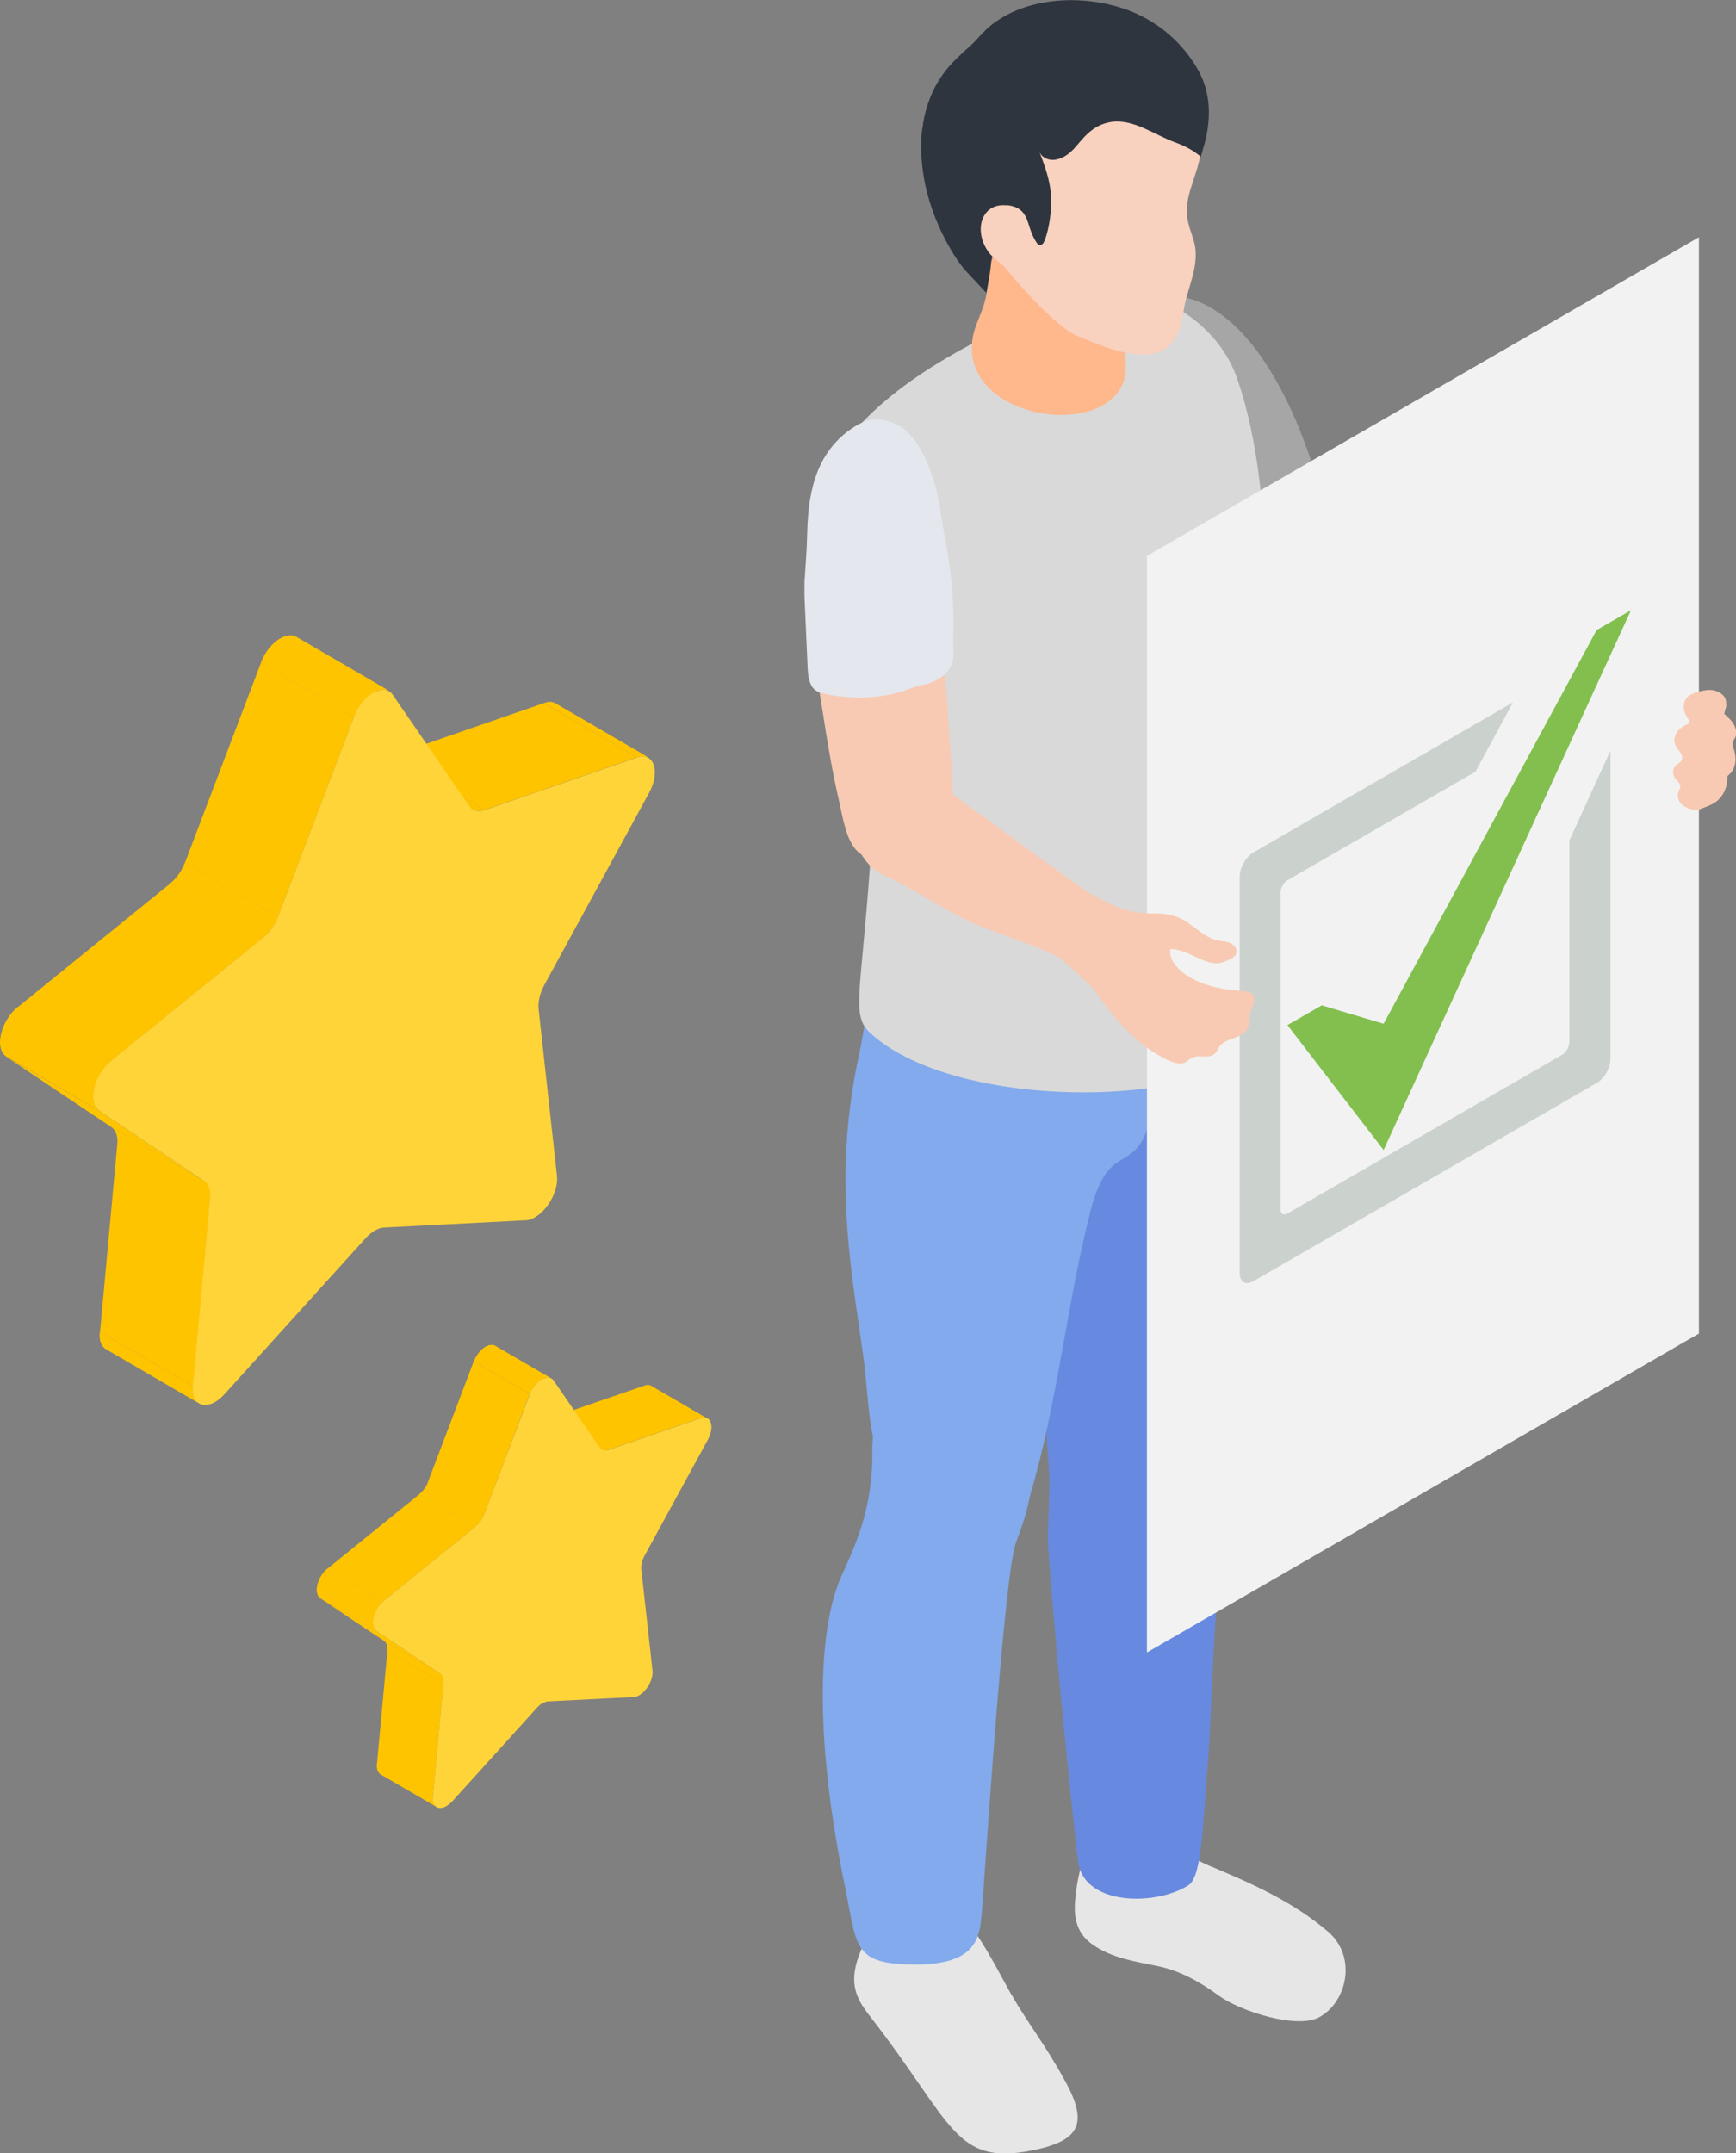 <?xml version="1.0" encoding="UTF-8"?>
<svg id="_レイヤー_2" data-name="レイヤー 2" xmlns="http://www.w3.org/2000/svg" xmlns:xlink="http://www.w3.org/1999/xlink" viewBox="0 0 76.36 94.67">
  <rect x="0" y="0" width="76.36" height="94.67" fill="#808080" stroke="none"/>
  <defs>
    <style>
      .cls-1 {
        clip-path: url(#clippath);
      }

      .cls-2, .cls-3 {
        fill: #ffc400;
      }

      .cls-4 {
        clip-path: url(#clippath-1);
      }

      .cls-5 {
        clip-path: url(#clippath-4);
      }

      .cls-6 {
        clip-path: url(#clippath-3);
      }

      .cls-7 {
        clip-path: url(#clippath-2);
      }

      .cls-8 {
        clip-path: url(#clippath-7);
      }

      .cls-9 {
        clip-path: url(#clippath-8);
      }

      .cls-10 {
        clip-path: url(#clippath-6);
      }

      .cls-11 {
        clip-path: url(#clippath-5);
      }

      .cls-12 {
        clip-path: url(#clippath-9);
      }

      .cls-13 {
        clip-path: url(#clippath-14);
      }

      .cls-14 {
        clip-path: url(#clippath-13);
      }

      .cls-15 {
        clip-path: url(#clippath-12);
      }

      .cls-16 {
        clip-path: url(#clippath-10);
      }

      .cls-17 {
        clip-path: url(#clippath-15);
      }

      .cls-18 {
        clip-path: url(#clippath-11);
      }

      .cls-19 {
        isolation: isolate;
      }

      .cls-20 {
        fill: #f8cab3;
      }

      .cls-20, .cls-21, .cls-22, .cls-23, .cls-24, .cls-25, .cls-26, .cls-27, .cls-28, .cls-29, .cls-30, .cls-3, .cls-31, .cls-32, .cls-33, .cls-34 {
        stroke-width: 0px;
      }

      .cls-21 {
        fill: #f2f2f2;
      }

      .cls-22 {
        fill: #f8d1bf;
      }

      .cls-23 {
        fill: #f4bda2;
      }

      .cls-24 {
        fill: #82aaec;
      }

      .cls-25 {
        fill: #2e353e;
      }

      .cls-26 {
        fill: #cbd2ce;
      }

      .cls-27 {
        fill: #d9d9d9;
      }

      .cls-28 {
        fill: #a6a6a6;
      }

      .cls-29 {
        fill: #83bf4f;
      }

      .cls-30 {
        fill: #678ae0;
      }

      .cls-31 {
        fill: #ffb78c;
      }

      .cls-32 {
        fill: #e5e7ee;
      }

      .cls-33 {
        fill: #ffd438;
      }

      .cls-34 {
        fill: #e6e6e6;
      }
    </style>
    <clipPath id="clippath">
      <path class="cls-3" d="m28.53,33.31l-4.09-2.38c-.13-.08-.3-.09-.5-.02l4.09,2.38c.2-.07.37-.06.5.02Z"/>
    </clipPath>
    <clipPath id="clippath-1">
      <path class="cls-3" d="m4.67,59.32l4.09,2.38c-.2-.11-.31-.37-.28-.76l-4.09-2.38c-.04.39.08.65.28.76Z"/>
    </clipPath>
    <clipPath id="clippath-2">
      <path class="cls-3" d="m16.72,33.21l4.09,2.38c.14.08.31.09.5.02l-4.09-2.38c-.19.07-.37.06-.5-.02Z"/>
    </clipPath>
    <clipPath id="clippath-3">
      <path class="cls-3" d="m9,51.94l-4.09-2.38c.19.13.29.4.26.75l4.09,2.38c.03-.35-.06-.62-.25-.75Z"/>
    </clipPath>
    <clipPath id="clippath-4">
      <path class="cls-3" d="m12.23,40.3l-4.09-2.38c-.14.37-.38.71-.66.93l4.09,2.38c.28-.23.52-.57.66-.93Z"/>
    </clipPath>
    <clipPath id="clippath-5">
      <path class="cls-3" d="m17.12,30.38l-4.09-2.38c-.19-.11-.44-.07-.7.07l4.09,2.38c.25-.15.51-.18.7-.07Z"/>
    </clipPath>
    <clipPath id="clippath-6">
      <path class="cls-3" d="m16.42,30.45l-4.09-2.38c-.33.19-.67.58-.85,1.07l4.09,2.38c.19-.49.52-.87.85-1.07Z"/>
    </clipPath>
    <clipPath id="clippath-7">
      <path class="cls-3" d="m4.88,46.65l-4.09-2.38c-.75.61-1.04,1.82-.52,2.17l4.09,2.38c-.52-.35-.23-1.57.52-2.17Z"/>
    </clipPath>
    <clipPath id="clippath-8">
      <path class="cls-3" d="m31.1,62.36l-2.46-1.43c-.08-.05-.18-.05-.3-.01l2.46,1.43c.12-.04.22-.03.3.01Z"/>
    </clipPath>
    <clipPath id="clippath-9">
      <path class="cls-3" d="m16.75,78.01l2.46,1.43c-.12-.07-.19-.23-.17-.46l-2.46-1.43c-.02.23.05.39.17.46Z"/>
    </clipPath>
    <clipPath id="clippath-10">
      <path class="cls-3" d="m24,62.3l2.46,1.43c.08.05.19.05.3.01l-2.46-1.43c-.12.04-.22.03-.3-.01Z"/>
    </clipPath>
    <clipPath id="clippath-11">
      <path class="cls-3" d="m19.35,73.57l-2.46-1.43c.12.08.17.24.15.45l2.46,1.43c.02-.21-.04-.37-.15-.45Z"/>
    </clipPath>
    <clipPath id="clippath-12">
      <path class="cls-3" d="m21.3,66.57l-2.46-1.43c-.08.22-.23.42-.4.56l2.46,1.43c.17-.14.31-.34.4-.56Z"/>
    </clipPath>
    <clipPath id="clippath-13">
      <path class="cls-3" d="m24.24,60.6l-2.46-1.43c-.11-.07-.27-.04-.42.04l2.46,1.43c.15-.09.3-.11.42-.04Z"/>
    </clipPath>
    <clipPath id="clippath-14">
      <path class="cls-3" d="m23.82,60.64l-2.46-1.43c-.2.12-.4.35-.51.64l2.46,1.43c.11-.3.31-.53.51-.64Z"/>
    </clipPath>
    <clipPath id="clippath-15">
      <path class="cls-3" d="m16.87,70.39l-2.46-1.43c-.45.36-.63,1.1-.31,1.31l2.46,1.43c-.31-.21-.14-.94.31-1.31Z"/>
    </clipPath>
  </defs>
  <g id="Layer_1" data-name="Layer 1">
    <path class="cls-23" d="m55.22,16.52c.31.4.55.85.7,1.3.68,2.06,1.36,4.12,2.04,6.19.49,1.47.98,2.97,1.05,4.52.02.47-.03,1.01-.39,1.32-.31.26-.76.27-1.16.2-.43-.07-.86-.23-1.2-.51-.26-.22-.46-.5-.65-.78-1.16-1.72-2.31-3.56-2.9-5.55-.23-.78-.88-1.6-1.4-2.28-.99-1.3-1.22-3.05-.73-4.61.08-.26.18-.51.36-.71.36-.4.94-.5,1.48-.53,1.12-.07,2.12.58,2.8,1.45Z"/>
    <path class="cls-23" d="m56.28,30.54c.81.34,8.25,3.26,8.81,3.61,2.03,1.26,3.41-1.73,2.82-2.77-.15-.27-6.66-3.82-9.54-5.84-.18-.13.05.59-.22.59-.53,0-2.09-.47-2.39-.02-.55.82-.94,3.82.52,4.42Z"/>
    <g class="cls-19">
      <g class="cls-19">
        <path class="cls-2" d="m28.53,33.31l-4.09-2.38c-.13-.08-.3-.09-.5-.02l4.09,2.38c.2-.07.37-.06.5.02Z"/>
        <g class="cls-1">
          <g class="cls-19">
            <path class="cls-3" d="m28.53,33.31l-4.09-2.38c-.13-.08-.3-.09-.5-.02l4.09,2.38c.2-.07.37-.06.5.02h0Z"/>
          </g>
        </g>
      </g>
      <g class="cls-19">
        <path class="cls-2" d="m4.67,59.32l4.09,2.38c-.2-.11-.31-.37-.28-.76l-4.09-2.38c-.04.39.08.65.28.76Z"/>
        <g class="cls-4">
          <g class="cls-19">
            <path class="cls-3" d="m8.49,60.94l-4.09-2.38c-.04.39.08.65.28.76l4.09,2.38c-.2-.11-.31-.37-.28-.76h0Z"/>
          </g>
        </g>
      </g>
      <polygon class="cls-3" points="28.02 33.29 23.93 30.91 17.22 33.23 21.32 35.61 28.02 33.29"/>
      <g class="cls-19">
        <path class="cls-2" d="m16.72,33.21l4.09,2.38c.14.08.31.09.5.02l-4.09-2.38c-.19.07-.37.06-.5-.02Z"/>
        <g class="cls-7">
          <g class="cls-19">
            <path class="cls-3" d="m21.32,35.61l-4.09-2.38c-.19.07-.37.06-.5-.02l4.09,2.38c.14.08.31.09.5.02h0Z"/>
          </g>
        </g>
      </g>
      <polygon class="cls-3" points="9.25 52.68 5.16 50.3 4.4 58.56 8.49 60.94 9.25 52.68"/>
      <g class="cls-19">
        <path class="cls-2" d="m9,51.94l-4.09-2.38c.19.13.29.4.26.75l4.09,2.38c.03-.35-.06-.62-.25-.75Z"/>
        <g class="cls-6">
          <g class="cls-19">
            <path class="cls-3" d="m9,51.94l-4.09-2.38c.19.13.29.4.26.75l4.09,2.38c.03-.35-.06-.62-.25-.75h0Z"/>
          </g>
        </g>
      </g>
      <g class="cls-19">
        <path class="cls-2" d="m12.23,40.3l-4.09-2.38c-.14.37-.38.71-.66.93l4.09,2.38c.28-.23.52-.57.66-.93Z"/>
        <g class="cls-5">
          <g class="cls-19">
            <path class="cls-3" d="m12.23,40.3l-4.09-2.38c-.14.37-.38.71-.66.93l4.09,2.38c.28-.23.52-.57.66-.93h0Z"/>
          </g>
        </g>
      </g>
      <g class="cls-19">
        <path class="cls-2" d="m17.12,30.38l-4.09-2.38c-.19-.11-.44-.07-.7.07l4.09,2.38c.25-.15.51-.18.7-.07Z"/>
        <g class="cls-11">
          <g class="cls-19">
            <path class="cls-3" d="m17.12,30.38l-4.09-2.38c-.19-.11-.44-.07-.7.07l4.09,2.38c.25-.15.51-.18.7-.07h0Z"/>
          </g>
        </g>
      </g>
      <polygon class="cls-3" points="15.57 31.52 11.48 29.14 8.14 37.92 12.23 40.3 15.57 31.52"/>
      <g class="cls-19">
        <path class="cls-2" d="m16.42,30.45l-4.09-2.38c-.33.19-.67.58-.85,1.07l4.09,2.38c.19-.49.52-.87.85-1.07Z"/>
        <g class="cls-10">
          <g class="cls-19">
            <path class="cls-3" d="m16.42,30.45l-4.09-2.38c-.33.19-.67.58-.85,1.07l4.09,2.38c.19-.49.52-.87.85-1.07h0Z"/>
          </g>
        </g>
      </g>
      <polygon class="cls-3" points="4.36 48.83 .26 46.45 4.91 49.56 9 51.94 4.36 48.83"/>
      <polygon class="cls-3" points="11.58 41.23 7.48 38.85 .78 44.28 4.88 46.65 11.58 41.23"/>
      <path class="cls-33" d="m16.42,30.45c-.33.19-.67.58-.85,1.07l-3.34,8.78c-.14.37-.38.71-.66.93l-6.7,5.42c-.75.61-1.04,1.82-.52,2.17l4.64,3.11c.19.13.29.4.25.75l-.76,8.26c-.07.74.42,1.02.98.7.14-.08.27-.19.41-.34l6.21-6.86c.13-.14.27-.26.41-.34.14-.08.28-.13.41-.13l6.22-.32c.14,0,.27-.05.41-.13.56-.32,1.04-1.16.97-1.82l-.81-7.35c-.03-.31.06-.69.25-1.04l4.61-8.45c.51-.94.21-1.82-.53-1.56l-6.71,2.32c-.28.1-.52.03-.66-.17l-3.38-4.91c-.19-.27-.52-.27-.86-.08Z"/>
      <g class="cls-19">
        <path class="cls-2" d="m4.88,46.65l-4.09-2.38c-.75.61-1.04,1.82-.52,2.17l4.09,2.38c-.52-.35-.23-1.57.52-2.17Z"/>
        <g class="cls-8">
          <g class="cls-19">
            <path class="cls-3" d="m4.88,46.65l-4.09-2.38c-.75.61-1.04,1.82-.52,2.17l4.09,2.38c-.52-.35-.23-1.57.52-2.17h0Z"/>
          </g>
        </g>
      </g>
    </g>
    <g class="cls-19">
      <g class="cls-19">
        <path class="cls-2" d="m31.1,62.36l-2.46-1.43c-.08-.05-.18-.05-.3-.01l2.46,1.43c.12-.04.22-.03.3.01Z"/>
        <g class="cls-9">
          <g class="cls-19">
            <path class="cls-3" d="m31.1,62.36l-2.46-1.43c-.08-.05-.18-.05-.3-.01l2.46,1.43c.12-.04.22-.03.3.01h0Z"/>
          </g>
        </g>
      </g>
      <g class="cls-19">
        <path class="cls-2" d="m16.75,78.01l2.46,1.43c-.12-.07-.19-.23-.17-.46l-2.46-1.43c-.02.23.05.39.17.46Z"/>
        <g class="cls-12">
          <g class="cls-19">
            <path class="cls-3" d="m19.04,78.99l-2.46-1.43c-.02.23.05.39.17.46l2.46,1.43c-.12-.07-.19-.23-.17-.46h0Z"/>
          </g>
        </g>
      </g>
      <polygon class="cls-3" points="30.8 62.35 28.34 60.92 24.3 62.31 26.76 63.74 30.8 62.35"/>
      <g class="cls-19">
        <path class="cls-2" d="m24,62.3l2.46,1.43c.08.05.19.05.3.01l-2.46-1.43c-.12.04-.22.03-.3-.01Z"/>
        <g class="cls-16">
          <g class="cls-19">
            <path class="cls-3" d="m26.76,63.74l-2.46-1.43c-.12.04-.22.03-.3-.01l2.46,1.43c.08.05.19.05.3.01h0Z"/>
          </g>
        </g>
      </g>
      <polygon class="cls-3" points="19.5 74.02 17.04 72.59 16.58 77.56 19.04 78.99 19.5 74.02"/>
      <g class="cls-19">
        <path class="cls-2" d="m19.35,73.57l-2.46-1.43c.12.08.17.24.15.45l2.46,1.43c.02-.21-.04-.37-.15-.45Z"/>
        <g class="cls-18">
          <g class="cls-19">
            <path class="cls-3" d="m19.35,73.57l-2.46-1.43c.12.08.17.24.15.45l2.46,1.43c.02-.21-.04-.37-.15-.45h0Z"/>
          </g>
        </g>
      </g>
      <g class="cls-19">
        <path class="cls-2" d="m21.3,66.57l-2.46-1.43c-.08.22-.23.42-.4.56l2.46,1.43c.17-.14.31-.34.4-.56Z"/>
        <g class="cls-15">
          <g class="cls-19">
            <path class="cls-3" d="m21.3,66.57l-2.46-1.43c-.08.22-.23.42-.4.56l2.46,1.43c.17-.14.31-.34.4-.56h0Z"/>
          </g>
        </g>
      </g>
      <g class="cls-19">
        <path class="cls-2" d="m24.24,60.6l-2.46-1.43c-.11-.07-.27-.04-.42.04l2.46,1.43c.15-.09.3-.11.42-.04Z"/>
        <g class="cls-14">
          <g class="cls-19">
            <path class="cls-3" d="m24.24,60.6l-2.46-1.43c-.11-.07-.27-.04-.42.04l2.46,1.43c.15-.09.3-.11.42-.04h0Z"/>
          </g>
        </g>
      </g>
      <polygon class="cls-3" points="23.3 61.28 20.84 59.85 18.83 65.14 21.3 66.57 23.3 61.28"/>
      <g class="cls-19">
        <path class="cls-2" d="m23.82,60.64l-2.46-1.43c-.2.12-.4.35-.51.64l2.46,1.43c.11-.3.31-.53.51-.64Z"/>
        <g class="cls-13">
          <g class="cls-19">
            <path class="cls-3" d="m23.82,60.64l-2.46-1.43c-.2.12-.4.35-.51.64l2.46,1.43c.11-.3.31-.53.51-.64h0Z"/>
          </g>
        </g>
      </g>
      <polygon class="cls-3" points="16.56 71.7 14.09 70.27 16.89 72.14 19.35 73.57 16.56 71.7"/>
      <polygon class="cls-3" points="20.9 67.13 18.44 65.7 14.41 68.96 16.87 70.39 20.9 67.13"/>
      <path class="cls-33" d="m23.82,60.64c-.2.12-.4.35-.51.64l-2.01,5.29c-.08.22-.23.42-.4.56l-4.03,3.26c-.45.36-.63,1.1-.31,1.31l2.79,1.87c.12.08.17.24.15.45l-.46,4.97c-.04.45.25.61.59.42.08-.05.16-.11.25-.2l3.74-4.13c.08-.09.16-.16.25-.2s.17-.08.25-.08l3.75-.19c.08,0,.17-.03.25-.08.33-.19.63-.7.58-1.1l-.49-4.42c-.02-.19.03-.41.15-.63l2.78-5.09c.31-.57.13-1.1-.32-.94l-4.04,1.39c-.17.06-.31.02-.4-.1l-2.03-2.95c-.11-.16-.31-.16-.52-.05Z"/>
      <g class="cls-19">
        <path class="cls-2" d="m16.87,70.39l-2.46-1.43c-.45.36-.63,1.1-.31,1.31l2.46,1.43c-.31-.21-.14-.94.31-1.31Z"/>
        <g class="cls-17">
          <g class="cls-19">
            <path class="cls-3" d="m16.87,70.39l-2.46-1.43c-.45.36-.63,1.1-.31,1.31l2.46,1.43c-.31-.21-.14-.94.31-1.31h0Z"/>
          </g>
        </g>
      </g>
    </g>
    <path class="cls-34" d="m50.17,80.23c.74.2,1.99,1.37,2.96,1.77,1.86.77,3.74,1.6,5.28,2.92,1.3,1.11.84,3.13-.41,3.78-.95.5-3.41-.25-4.4-.97-.84-.61-1.69-1.09-2.72-1.3-.95-.19-1.96-.35-2.78-.91-.7-.47-.88-1.13-.81-1.95.07-.85.27-1.87.72-2.61.32-.52.95-.65,1.53-.75.24-.04.45-.03.65.02Z"/>
    <path class="cls-30" d="m47.54,44.94c.29-1.14.52-2.31,1.05-3.37.54-1.06,1.44-2.01,2.63-2.33,1.06-.28,2.31.65,2.89-.56,1.23,3.55,1.65,7.32,1.52,11.05-.07,2.01-.71,9.06-1.31,13.16-1.03,7.04-.97,12.26-1.21,14.85-.19,2.1-.2,4.73-.83,5.14-1.38.9-4.54.93-4.85-.98-.07-.45-.94-8.46-1.32-13.81-.06-.82.09-2.52.04-3.25-1.08-15.74-.44-12.61,1.39-19.91Z"/>
    <path class="cls-34" d="m44.49,87.69c.76,1.33,1.42,2.09,2.36,3.8,1.04,1.89.64,2.63-1.44,3.05-3.44.69-3.48-1.19-7.13-5.88-.57-.73-.98-1.41-.49-2.71.52-1.38,1.37-2.63,3.04-2.66,1.45-.03,2.89,3.06,3.66,4.41Z"/>
    <path class="cls-24" d="m42.07,40.55c2.02-.84,5.71-1.19,7.45-.1,1.27.8,2.24,2.38,2.18,3.89-.05,1.34-.78,3.93-1.19,5.18-.7,2.12-1.74.65-2.53,3.68-1.03,3.95-1.49,8.66-2.68,12.57-.97,3.17-4.19,2.03-5.74.04-1.46-1.86-1.29-4.09-1.59-6.21-.23-1.62-.49-3.24-.64-4.87-.29-3.11-.12-5.73.47-8.42.36-1.64.28-4.12,4.28-5.78Z"/>
    <path class="cls-24" d="m44.8,63.01c1.33,1.56.03,4.32-.14,4.9-.54,1.84-1.33,14.43-1.47,16.12-.09,1.12-.18,2.33-2.9,2.34-2.81,0-2.58-.79-3.12-3.41-1.31-6.32-1.19-10.89-.32-13.27.41-1.11,1.56-2.88,1.52-5.91-.03-1.98,1.06-2.7,2.91-2.51,1.56.16,3.5,1.73,3.53,1.76Z"/>
    <path class="cls-28" d="m54.77,27.56c-3.04.89-3.37-.85-4.45-3.25-1.26-2.79-2.9-7.33-1.16-9.98,1.3-1.98,4.15-1.95,6.5,1.63,1.47,2.24,2.14,4.67,2.65,6.37.18.6.45,1.11.38,1.78-.16,1.6-2.48,3.03-3.92,3.44Z"/>
    <path class="cls-27" d="m37.66,18.86c2.53-2.82,6.43-4.4,9.17-5.75,2.29-1.14,6.46.18,7.62,3.62,1.78,5.31,1.26,12.15,1.23,28.04,0,3.95-13.3,4.48-17.42.63-.81-.76-.4-1.65,0-7.23.27-3.7.68-7.4.3-11.09-.19-1.86-2.31-6.62-.89-8.21Z"/>
    <path class="cls-31" d="m42.75,15.2c-.13,3.54,6.86,4.2,6.77.87-.12-4.63-.53-5.79-2.79-6.5-.62-.19-1.27-.34-1.92-.35-2.39-.03-1.47,1.13-1.38,1.95.26,2.42-.64,2.76-.68,4.03Z"/>
    <path class="cls-22" d="m52.06,3.56c.65,1.04.96,2.24.7,3.45-.2.96-.74,1.78-.49,2.8.07.3.2.59.27.89.23,1.03-.32,1.95-.47,2.93-.07.44-.15.91-.4,1.29-.85,1.27-2.9.42-3.97-.02-.13-.05-.26-.11-.38-.16-1.07-.47-3.45-3.28-3.65-3.71-.09-.19.12-.22-.07-.32-.12-.06-.26-.8-.39-.81-.15-.02-.36-.19-.49-.27-.25-.17-.37.44-.45.15-.35-1.23-.8-2.49-.74-3.79.05-1.19.02-2.21.79-3.22,2.15-2.84,7.47-2.88,9.76.78Z"/>
    <path class="cls-25" d="m40.57,5.67c.04-.38.13-.76.25-1.12.53-1.57,1.55-2.19,2.05-2.72.24-.25.44-.49.71-.71,1.7-1.37,4.47-1.39,6.41-.52,1.13.51,2.09,1.38,2.7,2.46.96,1.69.21,3.46.13,3.83-.34-.29-.72-.48-1.13-.63-.93-.34-1.81-1.03-2.8-.9-.91.13-1.33.85-1.68,1.21-.63.65-1.28.53-1.48.13.18.47.35.94.44,1.42.21,1.1-.13,2.35-.28,2.57-.16.22-.39-.08-.53-.19-.3-.22-1.13-.3-1.52.4-.12.22-.23.45-.25.7-.04.52-.21,1.27-.21,1.27,0,0-.56-.6-.89-.95-.41-.43-1.51-2.11-1.85-4.1-.12-.7-.16-1.42-.08-2.13Z"/>
    <path class="cls-22" d="m44.27,9.03c-1.06-.12-1.46,1.04-.83,1.99.15.23.39.42.61.6.22.18.47.28.75.36.06.02.12.03.19.03.2,0,.36-.12.49-.25.11-.11.28-.29.31-.44.03-.16-.02-.3-.07-.44-.04-.12-.13-.21-.19-.32-.14-.24-.22-.49-.3-.75-.15-.47-.37-.73-.94-.79Z"/>
    <g>
      <path class="cls-20" d="m41.91,34.78c-.08-1.67-.36-5.56-.53-7.22-.07-.67-.05-1.33-.43-1.9-.34-.52-.95-.8-1.57-.77-.74.04-1.4.46-1.94.96-.41.38-.77.82-1.07,1.3-.25.4-.61.94-.57,1.41.07.92.25,1.84.39,2.75.2,1.31.42,2.62.72,3.92.15.65.3,1.74.83,2.22.47.42,1.27.5,1.86.33,1.07-.31,2.4-1.36,2.32-2.99Z"/>
      <path class="cls-32" d="m35.4,25.43c.03-.6.09-1.2.1-1.8.03-1.34.17-2.76,1-3.87.34-.46.78-.84,1.28-1.11.47-.25.79-.26,1.29-.13,1,.25,1.57,1.37,1.91,2.33.35.96.41,1.92.6,2.9.22,1.14.35,2.3.36,3.47,0,.5-.03.99,0,1.49.04.84-.68,1.27-1.41,1.42-.43.09-.84.29-1.27.38-.44.1-.9.15-1.35.16-.45,0-.9-.03-1.35-.11-.45-.09-.79-.11-.94-.59-.08-.24-.09-.49-.1-.74-.04-.98-.09-1.97-.13-2.95-.01-.28,0-.56,0-.84Z"/>
    </g>
    <path class="cls-20" d="m38.86,38.47c.94.39,2.86,1.63,3.81,2.06,1.28.58,3.06,1.04,4.18,1.73,2.03,1.26,3.08-.99,2.49-2.02-.15-.27-.84-.55-1.11-.74-2.87-2.02-4.6-3.37-7.48-5.39-.18-.13-.58.13-.85.13-.53,0-2.09-.47-2.39-.02-.55.82-.12,3.63,1.34,4.24Z"/>
    <polygon class="cls-21" points="50.45 72.65 74.73 58.63 74.73 10.43 50.45 24.44 50.45 72.65"/>
    <polygon class="cls-29" points="70.23 27.7 60.86 45.01 58.14 44.2 56.63 45.07 60.86 50.56 71.74 26.83 70.23 27.7"/>
    <path class="cls-26" d="m69.02,45.85c0,.19-.14.43-.3.52l-12.09,6.98c-.17.1-.3.02-.3-.17v-13.96c0-.19.14-.43.3-.52l8.27-4.77,1.65-3.05-11.42,6.6c-.33.19-.6.66-.6,1.05v17.45c0,.39.27.54.6.35l15.11-8.72c.33-.19.6-.66.6-1.05v-13.56s-1.81,3.95-1.81,3.95v8.9Z"/>
    <path class="cls-20" d="m52.22,46.64c.12-.07.24-.17.39-.19.28-.04.61.09.84-.14.08-.08.12-.2.19-.3.29-.4.99-.33,1.23-.77.12-.21.08-.47.13-.7.04-.19.14-.36.16-.54.04-.44-.36-.41-.67-.44-.45-.04-.88-.1-1.32-.24-.56-.17-1.1-.43-1.47-.89-.15-.18-.28-.48-.21-.71.46.02.83.23,1.28.43.36.16.74.29,1.12.12.18-.08.49-.18.5-.42.01-.22-.19-.38-.38-.43-.2-.05-.41-.04-.6-.11-.18-.07-.35-.16-.51-.27-.29-.2-.56-.44-.87-.61-.31-.17-.66-.25-1.01-.27-.13,0-.25,0-.38,0-.3,0-.6-.05-.89-.1-.84-.15-1.62-.76-2.43-1.06-.73-.26-.94.48-1.1,1.1-.14.53-.21,1.53.15,1.81.53.4,1.71,1.53,1.77,1.62.22.32.45.63.69.94.24.31.47.58.76.85.24.22.47.46.73.65.36.26,1.21.85,1.68.78.08-.01.15-.05.22-.09Z"/>
    <path class="cls-20" d="m75.86,31.31c.03-.09.06-.24.07-.26,0-.11,0-.24-.04-.34-.09-.21-.36-.34-.57-.37-.19-.02-.37.01-.56.06-.2.05-.41.11-.55.26-.21.23-.18.6-.01.85.06.09.14.22.07.3-.03.03-.07.04-.1.06-.36.14-.65.55-.46.93.04.08.11.15.16.23.06.07.11.16.12.25.04.25-.26.28-.35.47-.07.15-.06.34.04.47.09.12.24.22.23.37,0,.07-.04.13-.07.19-.07.16-.04.36.06.5.16.23.62.4.89.29.3-.12.6-.2.83-.44.22-.23.35-.55.35-.87,0-.05,0-.11.03-.15.02-.02.04-.04.06-.06.19-.15.27-.41.28-.65,0-.15-.03-.3-.07-.45-.03-.11-.09-.22-.05-.33.04-.11.12-.18.14-.3.02-.13,0-.26-.05-.38-.1-.23-.29-.4-.47-.56,0,0,.01-.03.03-.08Z"/>
  </g>
</svg>